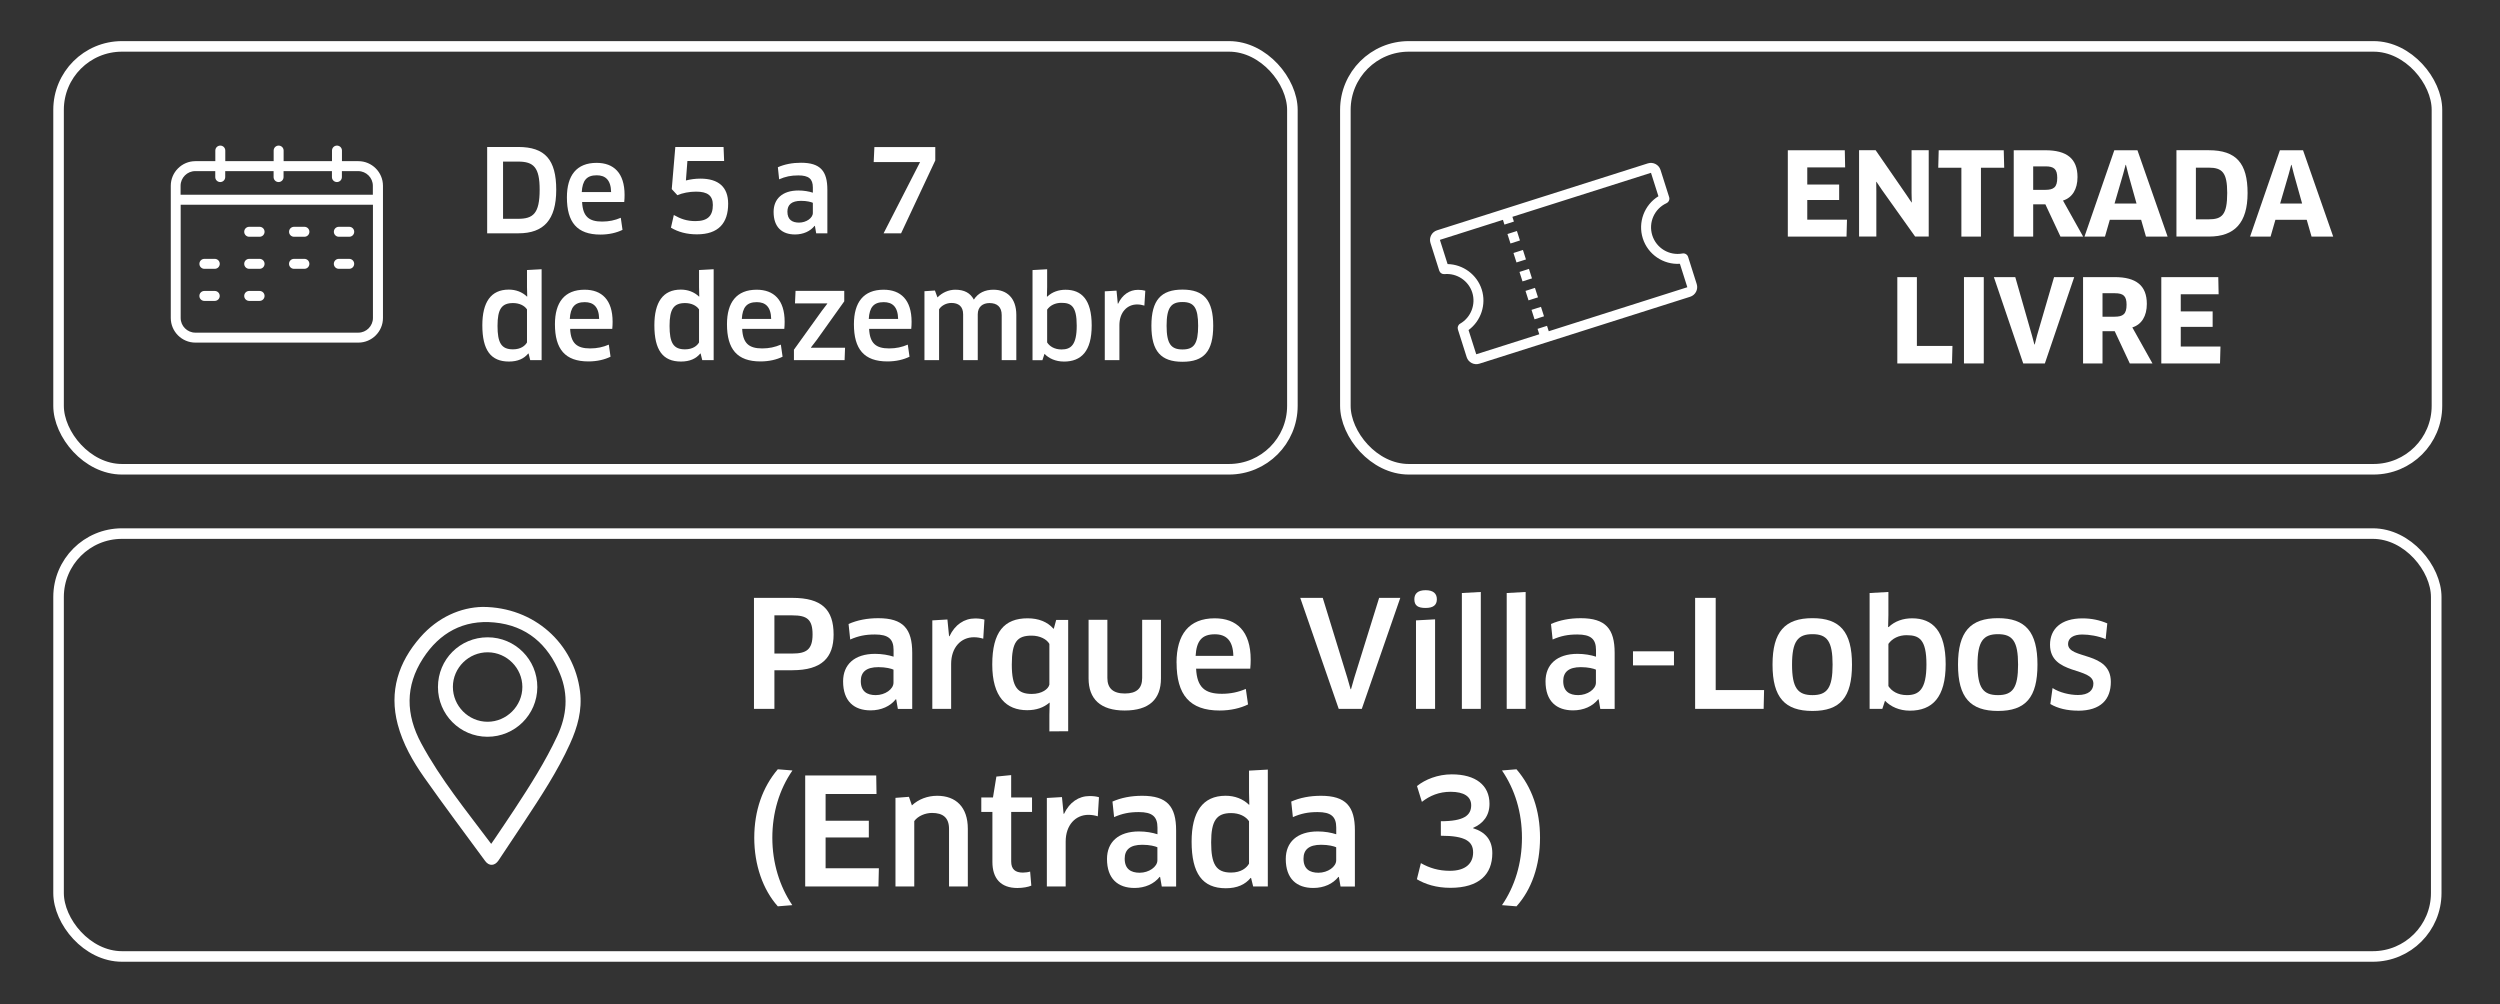 <?xml version="1.0" encoding="UTF-8"?>
<svg id="Layer_1" data-name="Layer 1" xmlns="http://www.w3.org/2000/svg" viewBox="0 0 868.7 349.04">
  <rect x="0" y="0" width="868.7" height="349.04" fill="#333333" stroke="none"/>
  <defs>
    <style>
      .cls-1 {
        fill: #fff;
      }

      .cls-2 {
        fill: none;
        stroke: #fff;
        stroke-miterlimit: 10;
        stroke-width: 3.67px;
      }
    </style>
  </defs>
  <g>
    <path class="cls-1" d="M275.36,232.9h-6.27v13.42h-7.1v-38.57h13.37c10.13,0,14.3,4.01,14.3,12.75,0,8.02-4.11,12.39-14.3,12.39ZM275.36,213.82h-6.27v13.27h6.27c4.78,0,6.99-1.34,6.99-6.63s-2-6.63-6.99-6.63Z"/>
    <path class="cls-1" d="M311.41,243.03l-.15-.05c-1.9,2.42-5.04,3.86-8.74,3.86-5.76,0-9.56-3.19-9.56-10.08,0-5.81,3.91-9.56,11.11-9.56,2.42,0,4.68.41,6.43.98v-2.31c0-3.86-1.85-5.4-6.48-5.4-3.34,0-5.76.51-8.59,1.75l-.57-5.4c3.03-1.34,6.48-2.01,10.34-2.01,8.64,0,11.78,3.7,11.78,12.03v19.49h-4.99l-.57-3.29ZM310.48,232.69c-.77-.36-2.67-.87-5.25-.87-4.22,0-6.12,1.7-6.12,4.83,0,3.6,2.16,4.89,5.19,4.89,3.24,0,6.17-2.06,6.17-4.32v-4.53Z"/>
    <path class="cls-1" d="M323.96,246.32v-30.75l5.25-.31.57,5.81h.15c1.9-4.01,5.09-6.17,8.9-6.17,1.29,0,2.42.15,3.24.41l-.41,6.63c-.98-.31-2.11-.51-3.24-.51-4.47,0-7.92,3.5-7.92,9.31v15.58h-6.53Z"/>
    <path class="cls-1" d="M364.64,254.14v-5.76l.1-4.17-.1-.05c-1.95,1.7-4.53,2.62-7.71,2.62-7.25,0-12.14-4.58-12.14-15.89s4.17-16.04,12.29-16.04c3.8,0,6.89,1.23,8.95,3.6h.15l.82-3.03h4.17v38.67l-6.53.05ZM364.64,223.75c-.87-1.59-3.24-2.88-6.17-2.88-5.04,0-6.89,2.16-6.89,10.08s2.11,10.18,6.94,10.18c3.55,0,5.76-1.7,6.12-3.24v-14.14Z"/>
    <path class="cls-1" d="M403.41,235.73c0,7.25-4.11,11.16-12.6,11.16s-12.55-4.06-12.55-11.16v-20.36h6.53v20.21c0,3.55,1.95,5.4,6.07,5.4s6.02-1.8,6.02-5.4v-20.21h6.53v20.36Z"/>
    <path class="cls-1" d="M408.82,230.28c0-9.82,4.32-15.43,13.27-15.43,7.61,0,12.5,4.47,12.5,14.35,0,.98-.05,2.21-.15,3.14h-18.82c.31,6.48,3.03,8.74,8.95,8.74,3.03,0,5.71-.57,8.33-1.7l.77,5.4c-2.62,1.29-6.02,2.11-9.87,2.11-10.44,0-14.96-5.5-14.96-16.61ZM428.56,227.91c-.1-5.45-2.57-7.51-6.43-7.51-4.47,0-6.38,2.26-6.68,7.51h13.11Z"/>
    <path class="cls-1" d="M486.57,207.75l-13.37,38.57h-8.02l-13.37-38.57h7.82l8.54,27.77,1.13,3.96h.15l1.13-3.96,8.64-27.77h7.35Z"/>
    <path class="cls-1" d="M495.37,211.25c-2.62,0-3.91-.77-3.91-3.03,0-2.01,1.29-3.14,3.91-3.14s3.91,1.13,3.91,3.14-1.23,3.03-3.91,3.03ZM492.03,246.32v-30.75l6.63-.36v31.11h-6.63Z"/>
    <path class="cls-1" d="M507.97,246.32v-40.26l6.58-.36v40.62h-6.58Z"/>
    <path class="cls-1" d="M523.55,246.32v-40.26l6.58-.36v40.62h-6.58Z"/>
    <path class="cls-1" d="M555.49,243.03l-.15-.05c-1.9,2.42-5.04,3.86-8.74,3.86-5.76,0-9.56-3.19-9.56-10.08,0-5.81,3.91-9.56,11.11-9.56,2.42,0,4.68.41,6.43.98v-2.31c0-3.86-1.85-5.4-6.48-5.4-3.34,0-5.76.51-8.59,1.75l-.57-5.4c3.03-1.34,6.48-2.01,10.34-2.01,8.64,0,11.78,3.7,11.78,12.03v19.49h-4.99l-.57-3.29ZM554.56,232.69c-.77-.36-2.67-.87-5.25-.87-4.22,0-6.12,1.7-6.12,4.83,0,3.6,2.16,4.89,5.19,4.89,3.24,0,6.17-2.06,6.17-4.32v-4.53Z"/>
    <path class="cls-1" d="M581.67,226.32v4.89h-14.24v-4.89h14.24Z"/>
    <path class="cls-1" d="M612.98,239.79l-.15,6.53h-23.81v-38.57h7.15v32.04h16.81Z"/>
    <path class="cls-1" d="M629.8,247.04c-9.56,0-13.88-4.63-13.88-16.09s4.32-16.15,13.88-16.15,13.73,4.73,13.73,16.15-4.11,16.09-13.73,16.09ZM629.8,241.54c5.09,0,6.99-2.47,6.99-10.59s-1.9-10.59-6.99-10.59-7.1,2.47-7.1,10.59,2,10.59,7.1,10.59Z"/>
    <path class="cls-1" d="M663.64,246.94c-3.65,0-6.68-1.39-8.64-3.45l-.93,2.83h-4.42v-40.26l6.53-.36v8.02l-.1,4.11.15.1c2.16-2.11,5.09-3.08,8.18-3.08,7.15,0,11.67,4.42,11.67,15.94s-4.63,16.15-12.44,16.15ZM662.56,220.71c-2.78,0-5.04,1.13-6.38,3.03v14.66c1.08,1.7,3.24,3.14,6.43,3.14,4.17,0,6.79-1.95,6.79-10.64s-2.47-10.18-6.84-10.18Z"/>
    <path class="cls-1" d="M694.25,247.04c-9.56,0-13.88-4.63-13.88-16.09s4.32-16.15,13.88-16.15,13.73,4.73,13.73,16.15-4.11,16.09-13.73,16.09ZM694.25,241.54c5.09,0,6.99-2.47,6.99-10.59s-1.9-10.59-6.99-10.59-7.1,2.47-7.1,10.59,2,10.59,7.1,10.59Z"/>
    <path class="cls-1" d="M722.07,246.94c-3.7,0-7.04-.77-9.62-2.31l.77-5.55c2.42,1.59,6.02,2.42,8.84,2.42,3.75,0,5.35-1.7,5.35-3.96,0-5.86-15.07-2.83-15.07-13.52,0-5.4,3.75-9.15,11.31-9.15,3.09,0,6.02.62,8.59,1.75l-.57,5.45c-2.57-1.08-5.76-1.59-8.12-1.59-3.08,0-4.94,1.23-4.94,3.29,0,5.45,14.86,2.42,14.86,13.16,0,6.02-3.39,10.03-11.42,10.03Z"/>
    <path class="cls-1" d="M275.36,267.72c-4.58,6.63-6.99,14.71-6.99,23.4s2.52,16.87,6.94,23.4l-5.04.41c-5.19-5.81-8.18-14.4-8.18-23.81s2.88-17.59,8.18-23.81l5.09.41Z"/>
    <path class="cls-1" d="M305.39,301.71l-.15,6.32h-25.45v-38.57h24.68l.1,6.43h-17.69v9.31h15.02v5.81h-15.02v10.7h18.51Z"/>
    <path class="cls-1" d="M329.77,308.03v-20c0-3.91-2.11-5.55-5.91-5.55-2.31,0-4.88,1.03-6.17,2.83v22.73h-6.53v-30.8l4.68-.36,1.03,2.98c2.31-2.16,5.45-3.34,8.79-3.34,6.53,0,10.64,3.96,10.64,11.47v20.05h-6.53Z"/>
    <path class="cls-1" d="M351.37,282.12v17.23c0,2.73,1.44,3.86,4.06,3.86.82,0,1.95-.15,2.52-.36l.41,4.89c-1.03.46-2.93.82-4.83.82-5.81,0-8.69-3.34-8.69-9.05v-17.38h-3.86v-5.04h4.06l1.18-7.25,5.14-.51v7.76h7.25v5.04h-7.25Z"/>
    <path class="cls-1" d="M363.76,308.03v-30.75l5.25-.31.57,5.81h.15c1.9-4.01,5.09-6.17,8.9-6.17,1.29,0,2.42.15,3.24.41l-.41,6.63c-.98-.31-2.11-.51-3.24-.51-4.47,0-7.92,3.5-7.92,9.31v15.58h-6.53Z"/>
    <path class="cls-1" d="M403.11,304.74l-.15-.05c-1.9,2.42-5.04,3.86-8.74,3.86-5.76,0-9.56-3.19-9.56-10.08,0-5.81,3.91-9.56,11.11-9.56,2.42,0,4.68.41,6.43.98v-2.31c0-3.86-1.85-5.4-6.48-5.4-3.34,0-5.76.51-8.59,1.75l-.57-5.4c3.03-1.34,6.48-2.01,10.34-2.01,8.64,0,11.78,3.7,11.78,12.03v19.49h-4.99l-.57-3.29ZM402.18,294.41c-.77-.36-2.67-.87-5.25-.87-4.22,0-6.12,1.7-6.12,4.83,0,3.6,2.16,4.89,5.19,4.89,3.24,0,6.17-2.06,6.17-4.32v-4.53Z"/>
    <path class="cls-1" d="M435.45,308.03l-.72-2.93-.15-.05c-1.9,2.31-4.68,3.6-8.64,3.6-8.12,0-11.88-5.14-11.88-16.2,0-10.28,3.8-15.94,11.83-15.94,3.14,0,6.02,1.08,8.12,3.14l.1-.1-.1-4.11v-7.66l6.53-.36v40.62h-5.09ZM434.01,285.36c-1.13-1.7-3.39-2.83-6.22-2.83-5.09,0-6.94,2.67-6.94,10.18s1.65,10.49,6.89,10.49c3.55,0,5.45-1.65,6.27-3.09v-14.76Z"/>
    <path class="cls-1" d="M465.23,304.74l-.15-.05c-1.9,2.42-5.04,3.86-8.74,3.86-5.76,0-9.56-3.19-9.56-10.08,0-5.81,3.91-9.56,11.11-9.56,2.42,0,4.68.41,6.43.98v-2.31c0-3.86-1.85-5.4-6.48-5.4-3.34,0-5.76.51-8.59,1.75l-.57-5.4c3.03-1.34,6.48-2.01,10.34-2.01,8.64,0,11.78,3.7,11.78,12.03v19.49h-4.99l-.57-3.29ZM464.31,294.41c-.77-.36-2.67-.87-5.25-.87-4.22,0-6.12,1.7-6.12,4.83,0,3.6,2.16,4.89,5.19,4.89,3.24,0,6.17-2.06,6.17-4.32v-4.53Z"/>
    <path class="cls-1" d="M503.96,308.5c-4.94,0-8.79-1.29-11.62-2.98l1.39-5.6c2.98,1.7,6.17,2.67,10.08,2.67,5.45,0,8.07-2.57,8.07-6.38s-2.62-5.81-11.21-5.81v-5.04c8.07,0,10.54-2.06,10.54-5.55,0-3.03-2.52-4.68-7.15-4.68-4.01,0-7.2,1.34-9.98,3.5l-1.7-5.5c2.88-2.31,7.25-4.06,12.08-4.06,8.28,0,13.11,3.75,13.11,10.23,0,4.11-2.16,6.84-5.71,8.38v.1c4.27,1.34,6.69,4.06,6.69,8.69,0,7.3-4.53,12.03-14.6,12.03Z"/>
    <path class="cls-1" d="M526.95,267.31c5.35,6.22,8.18,14.19,8.18,23.81s-2.93,18-8.18,23.81l-5.04-.41c4.47-6.53,6.94-14.55,6.94-23.4s-2.42-16.76-6.94-23.4l5.04-.41Z"/>
  </g>
  <rect class="cls-2" x="20.35" y="16.12" width="428.73" height="146.94" rx="22.04" ry="22.04"/>
  <g>
    <path class="cls-1" d="M641.79,76.33l-.16,5.88h-20.4v-30h19.8l.12,5.96h-13.16v5.96h11.08v5.36h-11.08v6.84h13.8Z"/>
    <path class="cls-1" d="M665.47,82.2l-11.64-16.36-1.8-2.68-.08.04.04,3.24v15.76h-6v-30h5.76l10.68,15.48,1.8,2.68.08-.04-.08-3.2v-14.92h5.96v30h-4.72Z"/>
    <path class="cls-1" d="M688.34,58.29v23.92h-6.8v-23.92h-8.04l.16-6.08h22.6l.16,6.08h-8.08Z"/>
    <path class="cls-1" d="M716.85,69.69l7,12.52h-7.88l-5.24-11.2h-4.24v11.2h-6.76v-30h11c7.44,0,11.16,2.92,11.16,9.32,0,4.2-1.8,7.16-5.04,8.16ZM710.77,57.81h-4.28v8.16h4.16c3,0,4.2-.92,4.2-4.16,0-3.04-1.12-4-4.08-4Z"/>
    <path class="cls-1" d="M744,76.37h-10.88l-1.68,5.84h-7.12l10.36-30h8.04l10.48,30h-7.52l-1.68-5.84ZM737.76,60.45l-3,10.28h7.64l-2.88-10.28-.8-3.16h-.12l-.84,3.16Z"/>
    <path class="cls-1" d="M767.59,82.2h-11.32v-30h11.24c9.52,0,13.48,4.52,13.48,14.88s-4.52,15.12-13.4,15.12ZM767.43,58.25h-4.4v17.96h4.44c4.6,0,6.44-1.48,6.44-9.16,0-7.12-1.72-8.8-6.48-8.8Z"/>
    <path class="cls-1" d="M801.54,76.37h-10.88l-1.68,5.84h-7.12l10.36-30h8.04l10.48,30h-7.52l-1.68-5.84ZM795.3,60.45l-3,10.28h7.64l-2.88-10.28-.8-3.16h-.12l-.84,3.16Z"/>
    <path class="cls-1" d="M678.44,120.21l-.16,6.08h-19v-30h6.8v23.92h12.36Z"/>
    <path class="cls-1" d="M682.44,96.29h6.88v30h-6.88v-30Z"/>
    <path class="cls-1" d="M720.75,96.29l-10.2,30h-7.52l-10.2-30h7.44l5.8,20.28.84,3.12h.12l.8-3.12,5.92-20.28h7Z"/>
    <path class="cls-1" d="M740.94,113.77l7,12.52h-7.88l-5.24-11.2h-4.24v11.2h-6.76v-30h11c7.44,0,11.16,2.92,11.16,9.32,0,4.2-1.8,7.16-5.04,8.16ZM734.86,101.89h-4.28v8.16h4.16c3,0,4.2-.92,4.2-4.16,0-3.04-1.12-4-4.08-4Z"/>
    <path class="cls-1" d="M771.57,120.41l-.16,5.88h-20.4v-30h19.8l.12,5.96h-13.16v5.96h11.08v5.36h-11.08v6.84h13.8Z"/>
  </g>
  <rect class="cls-2" x="467.49" y="16.12" width="379.3" height="146.94" rx="22.04" ry="22.04"/>
  <rect class="cls-2" x="20.35" y="185.41" width="826.19" height="146.94" rx="22.04" ry="22.04"/>
  <path class="cls-1" d="M67.86,56h6.96v-3.68c0-.96.77-1.73,1.73-1.73s1.73.77,1.73,1.73v3.68h16.81v-3.68c0-.96.77-1.73,1.73-1.73s1.73.77,1.73,1.73v3.68h16.81v-3.68c0-.96.77-1.73,1.73-1.73s1.73.77,1.73,1.73v3.68h5.7c2.35,0,4.49.96,6.04,2.51,1.55,1.55,2.51,3.69,2.51,6.04v45.95c0,2.35-.96,4.49-2.51,6.04-1.55,1.55-3.69,2.51-6.04,2.51h-56.63c-2.35,0-4.49-.96-6.04-2.51s-2.51-3.69-2.51-6.04v-45.95c0-2.35.96-4.49,2.51-6.04,1.55-1.55,3.69-2.51,6.04-2.51h0ZM86.59,104.56c-.96,0-1.73-.77-1.73-1.73s.77-1.73,1.73-1.73h3.61c.96,0,1.73.77,1.73,1.73s-.77,1.73-1.73,1.73h-3.61ZM71.01,104.56c-.96,0-1.73-.77-1.73-1.73s.77-1.73,1.73-1.73h3.61c.96,0,1.73.77,1.73,1.73s-.77,1.73-1.73,1.73h-3.61ZM117.73,93.41c-.96,0-1.73-.77-1.73-1.73s.77-1.73,1.73-1.73h3.61c.96,0,1.73.77,1.73,1.73s-.77,1.73-1.73,1.73h-3.61ZM102.16,93.41c-.96,0-1.73-.77-1.73-1.73s.77-1.73,1.73-1.73h3.61c.96,0,1.73.77,1.73,1.73s-.77,1.73-1.73,1.73h-3.61ZM86.59,93.41c-.96,0-1.73-.77-1.73-1.73s.77-1.73,1.73-1.73h3.61c.96,0,1.73.77,1.73,1.73s-.77,1.73-1.73,1.73h-3.61ZM71.02,93.41c-.96,0-1.73-.77-1.73-1.73s.77-1.73,1.73-1.73h3.61c.96,0,1.73.77,1.73,1.73s-.77,1.73-1.73,1.73h-3.61ZM117.74,82.27c-.96,0-1.73-.77-1.73-1.73s.77-1.73,1.73-1.73h3.61c.96,0,1.73.77,1.73,1.73s-.77,1.73-1.73,1.73h-3.61ZM102.17,82.27c-.96,0-1.73-.77-1.73-1.73s.77-1.73,1.73-1.73h3.61c.96,0,1.73.77,1.73,1.73s-.77,1.73-1.73,1.73h-3.61ZM86.59,82.27c-.96,0-1.73-.77-1.73-1.73s.77-1.73,1.73-1.73h3.61c.96,0,1.73.77,1.73,1.73s-.77,1.73-1.73,1.73h-3.61ZM118.8,59.46v2.07c0,.96-.77,1.73-1.73,1.73s-1.73-.77-1.73-1.73v-2.07h-16.81v2.07c0,.96-.77,1.73-1.73,1.73s-1.73-.77-1.73-1.73v-2.07h-16.81v2.07c0,.96-.77,1.73-1.73,1.73s-1.73-.77-1.73-1.73v-2.07h-6.96c-1.4,0-2.67.57-3.59,1.5-.92.92-1.5,2.2-1.5,3.59v3.12h66.81v-3.12c0-1.4-.57-2.67-1.5-3.59-.92-.92-2.2-1.5-3.59-1.5h-5.7,0ZM129.59,71.13H62.78v39.37c0,1.4.57,2.67,1.5,3.59.92.92,2.2,1.5,3.59,1.5h56.63c1.4,0,2.67-.57,3.59-1.5.92-.92,1.5-2.2,1.5-3.59v-39.37h0Z"/>
  <g>
    <path class="cls-1" d="M180.16,81.07h-10.88v-30h10.8c9.32,0,13.2,4.44,13.2,14.88s-4.36,15.12-13.12,15.12ZM180.04,56.15h-5.24v19.88h5.24c5.2,0,7.48-1.8,7.48-10.12,0-7.76-2.08-9.76-7.48-9.76Z"/>
    <path class="cls-1" d="M196.99,68.59c0-7.64,3.36-12,10.32-12,5.92,0,9.72,3.48,9.72,11.16,0,.76-.04,1.72-.12,2.44h-14.64c.24,5.04,2.36,6.8,6.96,6.8,2.36,0,4.44-.44,6.48-1.32l.6,4.2c-2.04,1-4.68,1.64-7.68,1.64-8.12,0-11.64-4.28-11.64-12.92ZM212.35,66.75c-.08-4.24-2-5.84-5-5.84-3.48,0-4.96,1.76-5.2,5.84h10.2Z"/>
    <path class="cls-1" d="M242.18,81.43c-3.52,0-6.52-.8-9.04-2.32l1-4.4c2.4,1.36,4.52,2.12,7.52,2.12,4.32,0,6.04-1.88,6.04-5.6,0-3.28-1.84-4.64-5.84-4.64-2.32,0-4.76.48-6.48,1.24l-1.96-2.12,1.24-14.64h16.76l.2,4.88h-12.76l-.52,6.76c1.56-.4,3.28-.64,5.04-.64,6.24,0,9.64,2.88,9.64,8.72,0,6.72-3.36,10.64-10.84,10.64Z"/>
    <path class="cls-1" d="M283.17,78.51l-.12-.04c-1.48,1.88-3.92,3-6.8,3-4.48,0-7.44-2.48-7.44-7.84,0-4.52,3.04-7.44,8.64-7.44,1.88,0,3.64.32,5,.76v-1.8c0-3-1.44-4.2-5.04-4.2-2.6,0-4.48.4-6.68,1.36l-.44-4.2c2.36-1.04,5.04-1.56,8.04-1.56,6.72,0,9.16,2.88,9.16,9.36v15.16h-3.88l-.44-2.56ZM282.45,70.47c-.6-.28-2.08-.68-4.08-.68-3.28,0-4.76,1.32-4.76,3.76,0,2.8,1.68,3.8,4.04,3.8,2.52,0,4.8-1.6,4.8-3.36v-3.52Z"/>
    <path class="cls-1" d="M324.99,55.75l-11.88,25.32h-6.08l12.68-24.76h-16.12l.24-5.2h21.16v4.64Z"/>
    <path class="cls-1" d="M184.24,125.15l-.56-2.28-.12-.04c-1.48,1.8-3.64,2.8-6.72,2.8-6.32,0-9.24-4-9.24-12.6,0-8,2.96-12.4,9.2-12.4,2.44,0,4.68.84,6.32,2.44l.08-.08-.08-3.2v-5.96l5.08-.28v31.59h-3.96ZM183.12,107.51c-.88-1.32-2.64-2.2-4.84-2.2-3.96,0-5.4,2.08-5.4,7.92s1.28,8.16,5.36,8.16c2.76,0,4.24-1.28,4.88-2.4v-11.48Z"/>
    <path class="cls-1" d="M192.83,112.67c0-7.64,3.36-12,10.32-12,5.92,0,9.72,3.48,9.72,11.16,0,.76-.04,1.72-.12,2.44h-14.64c.24,5.04,2.36,6.8,6.96,6.8,2.36,0,4.44-.44,6.48-1.32l.6,4.2c-2.04,1-4.68,1.64-7.68,1.64-8.12,0-11.64-4.28-11.64-12.92ZM208.19,110.83c-.08-4.24-2-5.84-5-5.84-3.48,0-4.96,1.76-5.2,5.84h10.2Z"/>
    <path class="cls-1" d="M244.02,125.15l-.56-2.28-.12-.04c-1.48,1.8-3.64,2.8-6.72,2.8-6.32,0-9.24-4-9.24-12.6,0-8,2.96-12.4,9.2-12.4,2.44,0,4.68.84,6.32,2.44l.08-.08-.08-3.2v-5.96l5.08-.28v31.59h-3.96ZM242.9,107.51c-.88-1.32-2.64-2.2-4.84-2.2-3.96,0-5.4,2.08-5.4,7.92s1.28,8.16,5.36,8.16c2.76,0,4.24-1.28,4.88-2.4v-11.48Z"/>
    <path class="cls-1" d="M252.61,112.67c0-7.64,3.36-12,10.32-12,5.92,0,9.72,3.48,9.72,11.16,0,.76-.04,1.72-.12,2.44h-14.64c.24,5.04,2.36,6.8,6.96,6.8,2.36,0,4.44-.44,6.48-1.32l.6,4.2c-2.04,1-4.68,1.64-7.68,1.64-8.12,0-11.64-4.28-11.64-12.92ZM267.97,110.83c-.08-4.24-2-5.84-5-5.84-3.48,0-4.96,1.76-5.2,5.84h10.2Z"/>
    <path class="cls-1" d="M283.72,118.23l-1.92,2.48.04.12h11.8l-.16,4.32h-17.6v-3.64l9.68-13.48,1.92-2.52-.04-.08h-11.2l.2-4.36h16.92v3.64l-9.64,13.52Z"/>
    <path class="cls-1" d="M296.72,112.67c0-7.64,3.36-12,10.32-12,5.92,0,9.72,3.48,9.72,11.16,0,.76-.04,1.72-.12,2.44h-14.64c.24,5.04,2.36,6.8,6.96,6.8,2.36,0,4.44-.44,6.48-1.32l.6,4.2c-2.04,1-4.68,1.64-7.68,1.64-8.12,0-11.64-4.28-11.64-12.92ZM312.08,110.83c-.08-4.24-2-5.84-5-5.84-3.48,0-4.96,1.76-5.2,5.84h10.2Z"/>
    <path class="cls-1" d="M348.07,125.15v-15.64c0-2.88-1.6-4.2-4.24-4.2-2.32,0-4.08,1.28-4.08,3.92v15.92h-5.08v-15.92c0-2.84-1.68-3.96-4.08-3.96-1.72,0-3.44.88-4.28,2.2v17.68h-5.08v-23.96l3.64-.24.88,2.4c1.64-1.68,3.88-2.68,6.2-2.68,3.12,0,5.2,1.12,6.44,3.44,1.52-2.36,3.92-3.44,6.8-3.44,4.68,0,7.96,2.88,7.96,8.76v15.72h-5.08Z"/>
    <path class="cls-1" d="M369.66,125.63c-2.84,0-5.2-1.08-6.72-2.68l-.72,2.2h-3.44v-31.31l5.08-.28v6.24l-.08,3.2.12.08c1.68-1.64,3.96-2.4,6.36-2.4,5.56,0,9.08,3.44,9.08,12.4s-3.6,12.56-9.68,12.56ZM368.82,105.23c-2.16,0-3.92.88-4.96,2.36v11.4c.84,1.32,2.52,2.44,5,2.44,3.24,0,5.28-1.52,5.28-8.28s-1.92-7.92-5.32-7.92Z"/>
    <path class="cls-1" d="M383.89,125.15v-23.92l4.08-.24.44,4.52h.12c1.48-3.12,3.96-4.8,6.92-4.8,1,0,1.88.12,2.52.32l-.32,5.16c-.76-.24-1.64-.4-2.52-.4-3.48,0-6.16,2.72-6.16,7.24v12.12h-5.08Z"/>
    <path class="cls-1" d="M410.89,125.71c-7.44,0-10.8-3.6-10.8-12.52s3.36-12.56,10.8-12.56,10.68,3.68,10.68,12.56-3.2,12.52-10.68,12.52ZM410.89,121.43c3.96,0,5.44-1.92,5.44-8.24s-1.48-8.24-5.44-8.24-5.52,1.92-5.52,8.24,1.56,8.24,5.52,8.24Z"/>
  </g>
  <path class="cls-1" d="M579.07,70.6c.79-.36,1.19-1.26.93-2.09l-3-9.46c-.58-1.84-2.56-2.86-4.4-2.28l-73.26,23.26c-1.84.58-2.86,2.56-2.28,4.4l3.05,9.62c.25.78,1,1.27,1.81,1.2,4.29-.41,8.36,2.29,9.66,6.4,1.31,4.12-.46,8.66-4.2,10.81-.71.41-1.03,1.25-.79,2.02l3.05,9.62c.58,1.84,2.56,2.86,4.4,2.28l73.26-23.26c1.84-.58,2.86-2.56,2.28-4.4l-3-9.46c-.26-.83-1.11-1.34-1.96-1.18-4.57.85-9.07-1.85-10.48-6.29-1.41-4.44.71-9.24,4.93-11.18ZM583.73,91.66l2.57,8.1s0,.05-.03.06l-48.11,15.28-.6-1.88-3.29,1.05.6,1.88-21.86,6.94s-.05,0-.06-.03l-2.66-8.37c4.32-3.18,6.24-8.88,4.59-14.08-1.65-5.2-6.51-8.75-11.87-8.85l-2.66-8.37s0-.05.03-.06l21.86-6.94.52,1.65,3.29-1.05-.52-1.65,48.11-15.28s.05,0,.06.03l2.57,8.1c-4.89,3.01-7.2,9.04-5.43,14.64,1.78,5.6,7.15,9.19,12.88,8.83ZM530.08,101.08l3.29-1.05,1.05,3.29-3.29,1.05-1.05-3.29ZM527.99,94.49l3.29-1.05,1.05,3.29-3.29,1.05-1.05-3.29ZM525.9,87.91l3.29-1.05,1.05,3.29-3.29,1.05-1.05-3.29ZM523.81,81.32l3.29-1.05,1.05,3.29-3.29,1.05-1.05-3.29ZM532.17,107.67l3.29-1.05,1.05,3.29-3.29,1.05-1.05-3.29Z"/>
  <g>
    <path class="cls-1" d="M167.7,210.89c17.98.05,31.78,12.75,33.85,29.35.81,6.53-.86,12.43-3.49,18.22-4.36,9.6-10.15,18.36-15.93,27.13-2.95,4.48-5.92,8.94-8.91,13.4-1.3,1.94-3.27,2.05-4.62.21-7.09-9.65-14.28-19.24-21.18-29.03-3.98-5.65-7.44-11.7-9.22-18.45-3.04-11.5.23-21.59,7.86-30.3,6.1-6.96,14.02-10.38,21.64-10.53M170.68,293.22c.54-.77.93-1.32,1.3-1.87,2.29-3.41,4.61-6.81,6.86-10.24,5.39-8.21,10.65-16.47,14.82-25.4,3.32-7.12,3.91-14.27.94-21.55-4.18-10.29-11.6-16.8-22.85-17.87-10.7-1.02-19.02,3.59-24.77,12.5-6.21,9.61-6.01,19.48-.61,29.51,6.73,12.49,15.67,23.39,24.31,34.93"/>
    <path class="cls-1" d="M152.18,238.74c0-9.62,7.66-17.29,17.27-17.29,9.57,0,17.3,7.76,17.26,17.33-.04,9.57-7.8,17.26-17.38,17.23-9.49-.04-17.15-7.75-17.15-17.26M157.37,238.65c-.02,6.65,5.41,12.14,12.04,12.15,6.61.01,12.11-5.48,12.1-12.1,0-6.56-5.4-11.99-11.97-12.04-6.66-.05-12.15,5.36-12.17,11.99"/>
  </g>
</svg>